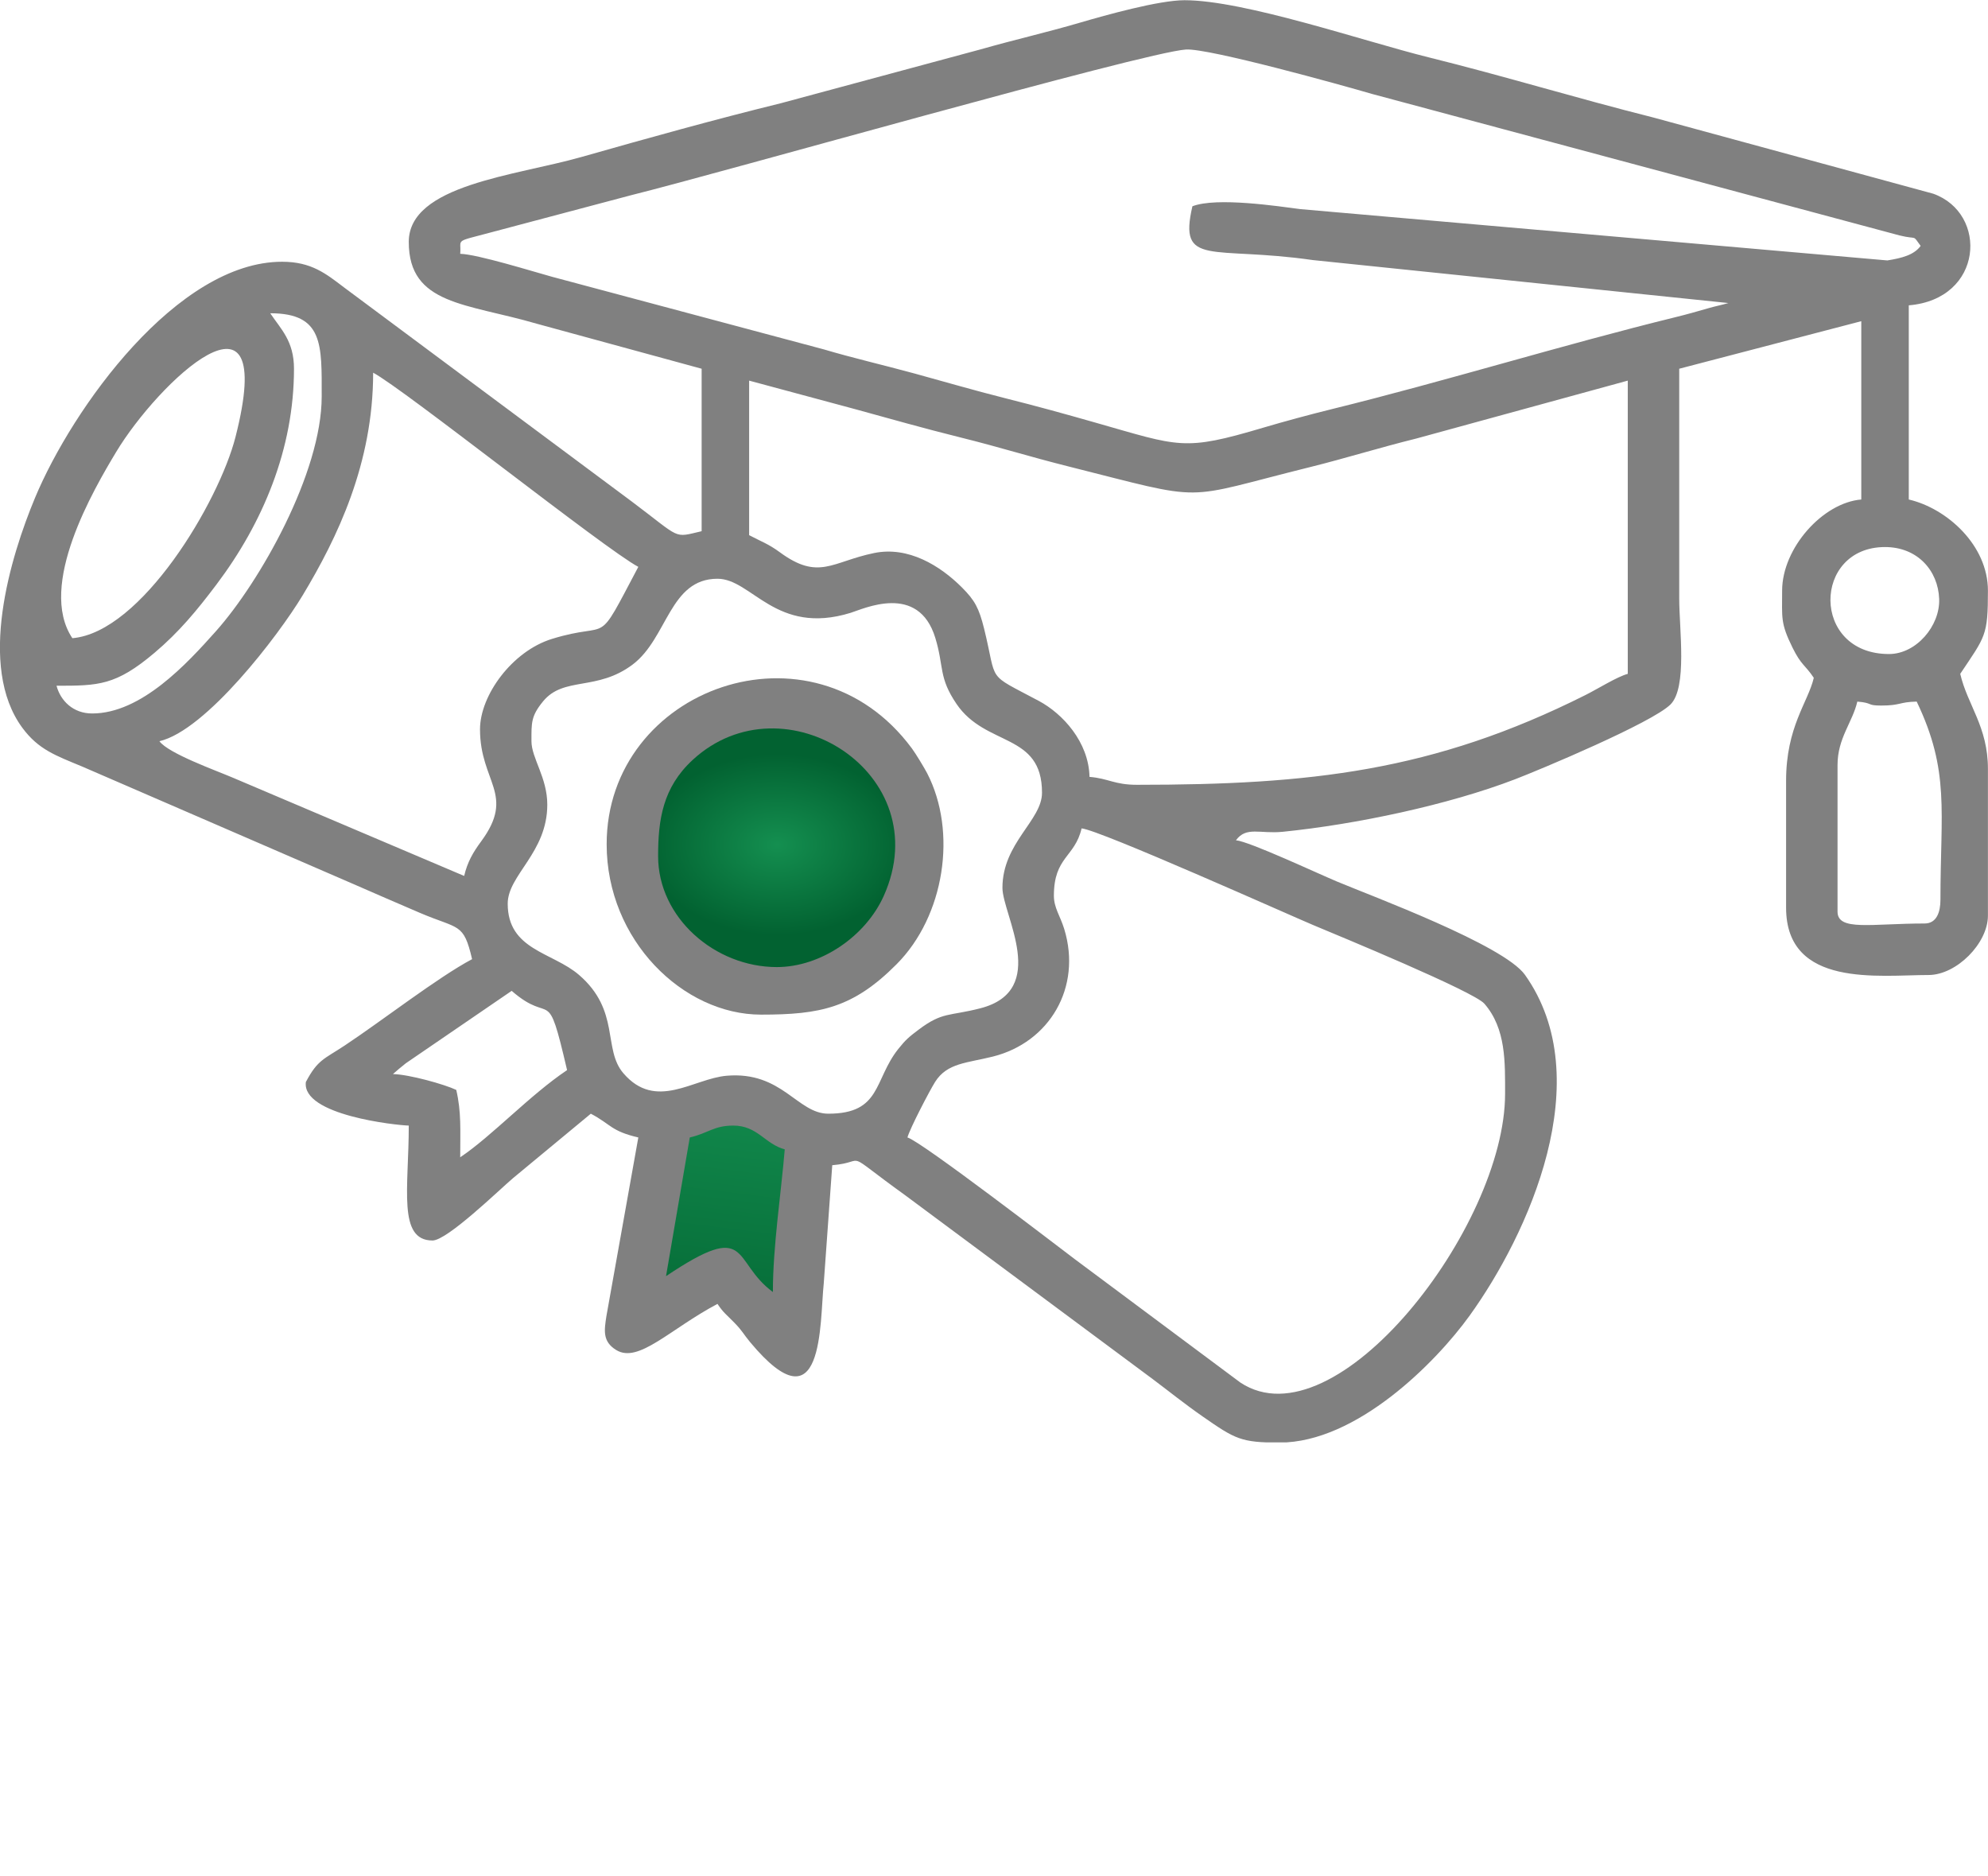 <?xml version="1.0" encoding="UTF-8"?> <svg xmlns="http://www.w3.org/2000/svg" width="408" height="385" viewBox="0 0 408 385" fill="none"><g filter="url(#filter0_d_867_491)"><circle cx="204" cy="193" r="162" fill="white"></circle></g><g clip-path="url(#clip0_867_491)"><path d="M159.503 202.521C175.612 202.521 188.671 189.456 188.671 173.34C188.671 157.224 175.612 144.159 159.503 144.159C143.394 144.159 130.335 157.224 130.335 173.34C130.335 189.456 143.394 202.521 159.503 202.521Z" fill="url(#paint0_radial_867_491)"></path><path fill-rule="evenodd" clip-rule="evenodd" d="M137.768 229.007L131.519 269.118L147.692 261.758L162.028 272.062L164.968 233.055C164.968 233.055 155.412 216.495 137.768 229.007Z" fill="url(#paint1_linear_867_491)"></path><path fill-rule="evenodd" clip-rule="evenodd" d="M158.62 265.144C150.051 258.858 154.259 250.112 136.689 261.891L141.563 233.429C145.416 232.53 146.495 230.99 150.498 230.99C155.48 230.99 156.988 234.781 161.057 235.869C160.316 244.782 158.62 255.76 158.62 265.144ZM94.451 237.495C94.451 231.886 94.704 228.249 93.639 223.671C91.295 222.545 84.01 220.493 80.643 220.418C81.47 219.698 82.266 218.995 83.296 218.196L105.011 203.341C113.438 210.675 112.169 201.501 116.382 219.605C108.729 224.736 100.987 233.113 94.451 237.495ZM394.99 189.517C384.042 189.517 377.12 191.149 377.12 187.078V156.99C377.12 151.476 380.188 148.249 381.181 143.979C384.519 144.257 382.996 144.792 386.055 144.792C390.137 144.792 389.692 144.061 393.365 143.979C400.212 158.264 398.239 166.482 398.239 184.638C398.239 187.135 397.487 189.517 394.99 189.517ZM216.291 183.825C216.291 175.812 220.59 175.963 221.977 170C225.651 170.307 265.036 187.97 269.558 189.86C274.8 192.052 302.456 203.464 304.638 205.972C309.106 211.105 308.89 218.022 308.89 224.484C308.89 251.781 274.175 296.656 254.58 283.735L220.584 258.406C217.594 256.159 189 234.167 186.238 233.429C186.721 231.617 190.809 223.78 191.911 222.032C194.378 218.12 198.412 218.168 203.77 216.827C215.351 213.93 222.091 202.667 218.413 190.645C217.592 187.96 216.291 186.305 216.291 183.825ZM109.072 152.11C109.072 148.349 108.953 146.978 111.458 143.927C115.702 138.756 122.554 141.901 129.877 136.346C137.01 130.936 137.422 118.77 147.249 118.77C154.315 118.77 159.199 130.48 174.551 125.773C177.208 124.959 188.5 119.54 191.961 130.93C193.771 136.884 192.585 138.983 196.311 144.466C202.332 153.327 213.854 150.295 213.854 162.682C213.854 168.383 205.732 172.974 205.732 182.198C205.732 187.673 215.47 203.25 201.186 206.922C194.711 208.587 193.466 207.592 188.517 211.316C186.606 212.754 185.869 213.36 184.349 215.275C179.287 221.653 180.908 228.55 169.992 228.55C163.639 228.55 160.508 219.794 149.141 220.761C142.285 221.344 134.618 228.035 127.93 220.242C123.675 215.283 127.351 207.425 118.835 200.073C113.396 195.378 104.198 194.993 104.198 185.451C104.198 179.562 112.321 175.008 112.321 165.121C112.321 159.553 109.072 155.576 109.072 152.11ZM387.68 134.22C371.642 134.22 371.947 112.264 386.867 112.264C393.533 112.264 397.774 117.103 397.979 122.927C398.173 128.45 393.268 134.22 387.68 134.22ZM98.513 149.671C98.513 160.539 105.872 163.01 98.744 172.672C97.097 174.903 95.934 176.876 95.263 179.759L47.927 159.654C44.31 158.103 34.564 154.631 32.719 152.11C42.281 149.88 57.124 130.463 62.114 122.176C69.224 110.367 76.582 95.13 76.582 76.484C82.859 79.81 124.203 112.728 131.003 116.33C121.959 133.442 125.856 127.234 113.28 131.114C105.109 133.635 98.513 142.689 98.513 149.671ZM153.747 78.111L175.511 83.969C182.438 85.871 189.691 87.933 197.289 89.816C204.99 91.724 211.241 93.701 219.062 95.666C248.557 103.078 241.686 102.589 268.928 95.84C276.046 94.076 282.987 91.899 290.699 89.987L334.07 78.111V138.286C331.907 138.864 327.931 141.357 325.407 142.624C294.133 158.321 268.799 161.055 233.349 161.055C228.693 161.055 227.54 159.757 223.602 159.429C223.442 152.255 218.09 146.45 213.187 143.834C202.189 137.967 204.77 140.366 201.975 129.037C200.923 124.774 200.041 123.182 197.435 120.571C192.934 116.062 186.4 112.058 179.406 113.49C170.744 115.264 168.053 119.228 160.013 113.309C157.719 111.62 156.117 111.081 153.747 109.825V78.111ZM14.849 130.968C7.622 120.163 19.293 100.322 23.821 92.785C32.415 78.475 57.202 54.928 48.332 89.675C44.917 103.052 29.001 129.789 14.849 130.968ZM55.463 64.286C66.43 64.286 66.022 70.764 66.022 81.363C66.022 97.031 53.341 119.416 44.3 129.551C38.383 136.184 29.009 146.418 18.91 146.418C15.023 146.418 12.427 143.827 11.6 140.726C20.216 140.726 23.742 140.694 31.679 133.993C36.734 129.726 40.391 125.304 44.44 119.932C53.94 107.33 60.336 92.118 60.336 75.671C60.336 69.977 57.653 67.561 55.463 64.286ZM244.721 42.33C241.792 54.916 248.653 50.386 269.433 53.37L354.718 62.188C353.424 62.571 352.091 62.83 350.842 63.188C348.189 63.948 346.35 64.477 343.817 65.1C320.634 70.794 296.681 78.213 273.312 83.964C269.027 85.019 263.554 86.491 259.244 87.771C242.844 92.643 242.172 91.665 224.757 86.712C218.23 84.856 212.921 83.384 206.21 81.698C199.85 80.1 193.473 78.228 187.695 76.651C181.341 74.918 175.037 73.472 169.083 71.702L113.3 56.801C109.556 55.773 97.968 52.167 94.451 52.088C94.723 48.825 92.966 49.804 101.289 47.549L129.543 40.055C148.244 35.41 234.681 10.749 243.382 10.163C248.005 9.852 275.507 17.502 281.56 19.273L389.829 48.31C393.659 49.258 392.386 48.014 394.178 50.462C392.816 52.322 390.37 52.955 387.345 53.445L266.879 42.916C262.486 42.349 249.7 40.395 244.721 42.33ZM83.892 49.649C83.892 62.61 95.762 62.222 110.172 66.438L143.999 75.671V109.011C138.072 110.394 139.954 110.647 129.726 102.971L70.55 58.94C66.913 56.18 63.911 53.715 57.899 53.715C36.425 53.715 14.914 83.647 7.189 102.157C2.161 114.206 -4.726 136.753 4.594 149.366C7.915 153.86 11.451 155.053 16.937 157.339L72.497 181.408C76.987 183.376 81.361 185.269 86.103 187.303C94.204 190.777 95.124 189.257 96.888 196.836C89.91 200.532 78.228 209.604 70.734 214.564C66.483 217.378 65.201 217.45 62.773 222.045C61.888 228.883 81.434 230.935 83.892 230.99C83.892 243.815 81.574 254.572 88.766 254.572C91.785 254.572 102.493 244.146 105.254 241.804L121.256 228.55C125.469 230.781 125.365 232.114 131.003 233.429L124.46 270.057C123.995 273.044 123.631 275.319 126.48 277.057C131.056 279.849 137.464 272.766 147.249 267.583C148.488 269.436 149.097 269.778 150.71 271.436C152.473 273.25 152.473 273.662 153.986 275.475C169.193 293.701 168.203 271.378 169.059 263.396L170.804 239.121C178.497 238.481 172.239 235.546 185.768 245.284L236.598 283.034C240.003 285.588 243.121 288.109 246.825 290.685C253.497 295.327 254.682 296.045 262.59 296.045C278.423 296.045 294.695 279.584 301.586 270.029C313.653 253.297 328.164 221.463 312.977 200.062C308.623 193.927 281.517 183.893 274.426 180.921C270.224 179.159 256.366 172.666 253.656 172.44C255.786 169.53 258.571 171.17 263.284 170.695C278.303 169.179 297.221 165.191 310.987 159.902C316.128 157.927 338.952 148.364 342.81 144.597C346.332 141.159 344.629 129.132 344.629 122.836C344.629 107.114 344.629 91.392 344.629 75.671L381.994 65.913V102.506C374.072 103.166 365.749 112.503 365.749 121.209C365.749 126.827 365.382 127.835 367.879 132.901C369.682 136.56 370.437 136.395 372.247 139.1C371.078 144.122 366.561 149.14 366.561 160.242V186.264C366.561 202.796 385.701 200.089 395.802 200.089C401.52 200.089 407.986 193.615 407.986 187.891V157.803C407.986 149.111 403.798 144.72 402.301 138.286C407.474 130.551 407.986 130.494 407.986 121.209C407.986 111.902 399.6 104.339 391.741 102.506V62.66C407.096 61.381 408.073 43.784 396.755 39.751L339.278 24.105C323.414 20.119 308.954 15.669 293.136 11.75C279.952 8.483 255.406 0.045 243.096 0.045C237.854 0.045 226.978 3.089 221.69 4.636C214.548 6.725 208.473 8.078 201.201 10.146L160.245 21.187C146.666 24.523 132.964 28.34 119.289 32.229C105.799 36.065 83.892 37.924 83.892 49.649Z" fill="#808080"></path><path fill-rule="evenodd" clip-rule="evenodd" d="M159.432 198.462C146.738 198.462 135.064 188.347 135.064 175.693C135.064 168.225 136.018 161.613 142.152 155.953C160.878 138.675 192.61 158.762 181.381 183.843C177.648 192.183 168.417 198.462 159.432 198.462ZM124.505 173.253C124.505 192.945 140.209 208.22 156.183 208.22C168.304 208.22 175.057 206.875 184.019 197.868C193.852 187.987 196.511 170.712 190.264 158.65C189.731 157.62 187.948 154.672 187.169 153.617C166.743 125.946 124.505 141.167 124.505 173.253Z" fill="#808080"></path></g><defs><filter id="filter0_d_867_491" x="22" y="21" width="364" height="364" filterUnits="userSpaceOnUse" color-interpolation-filters="sRGB"><feFlood flood-opacity="0" result="BackgroundImageFix"></feFlood><feColorMatrix in="SourceAlpha" type="matrix" values="0 0 0 0 0 0 0 0 0 0 0 0 0 0 0 0 0 0 127 0" result="hardAlpha"></feColorMatrix><feMorphology radius="5" operator="dilate" in="SourceAlpha" result="effect1_dropShadow_867_491"></feMorphology><feOffset dy="10"></feOffset><feGaussianBlur stdDeviation="7.5"></feGaussianBlur><feComposite in2="hardAlpha" operator="out"></feComposite><feColorMatrix type="matrix" values="0 0 0 0 0 0 0 0 0 0 0 0 0 0 0 0 0 0 0.1 0"></feColorMatrix><feBlend mode="normal" in2="BackgroundImageFix" result="effect1_dropShadow_867_491"></feBlend><feBlend mode="normal" in="SourceGraphic" in2="effect1_dropShadow_867_491" result="shape"></feBlend></filter><radialGradient id="paint0_radial_867_491" cx="0" cy="0" r="1" gradientUnits="userSpaceOnUse" gradientTransform="translate(159.503 173.339) scale(26.842 18.602)"><stop stop-color="#148F50"></stop><stop offset="1" stop-color="#026231"></stop></radialGradient><linearGradient id="paint1_linear_867_491" x1="145.305" y1="271.786" x2="151.195" y2="224.608" gradientUnits="userSpaceOnUse"><stop stop-color="#056A36"></stop><stop offset="1" stop-color="#128A4D"></stop></linearGradient><clipPath id="clip0_867_491"><rect width="408" height="296" fill="white"></rect></clipPath></defs></svg> 